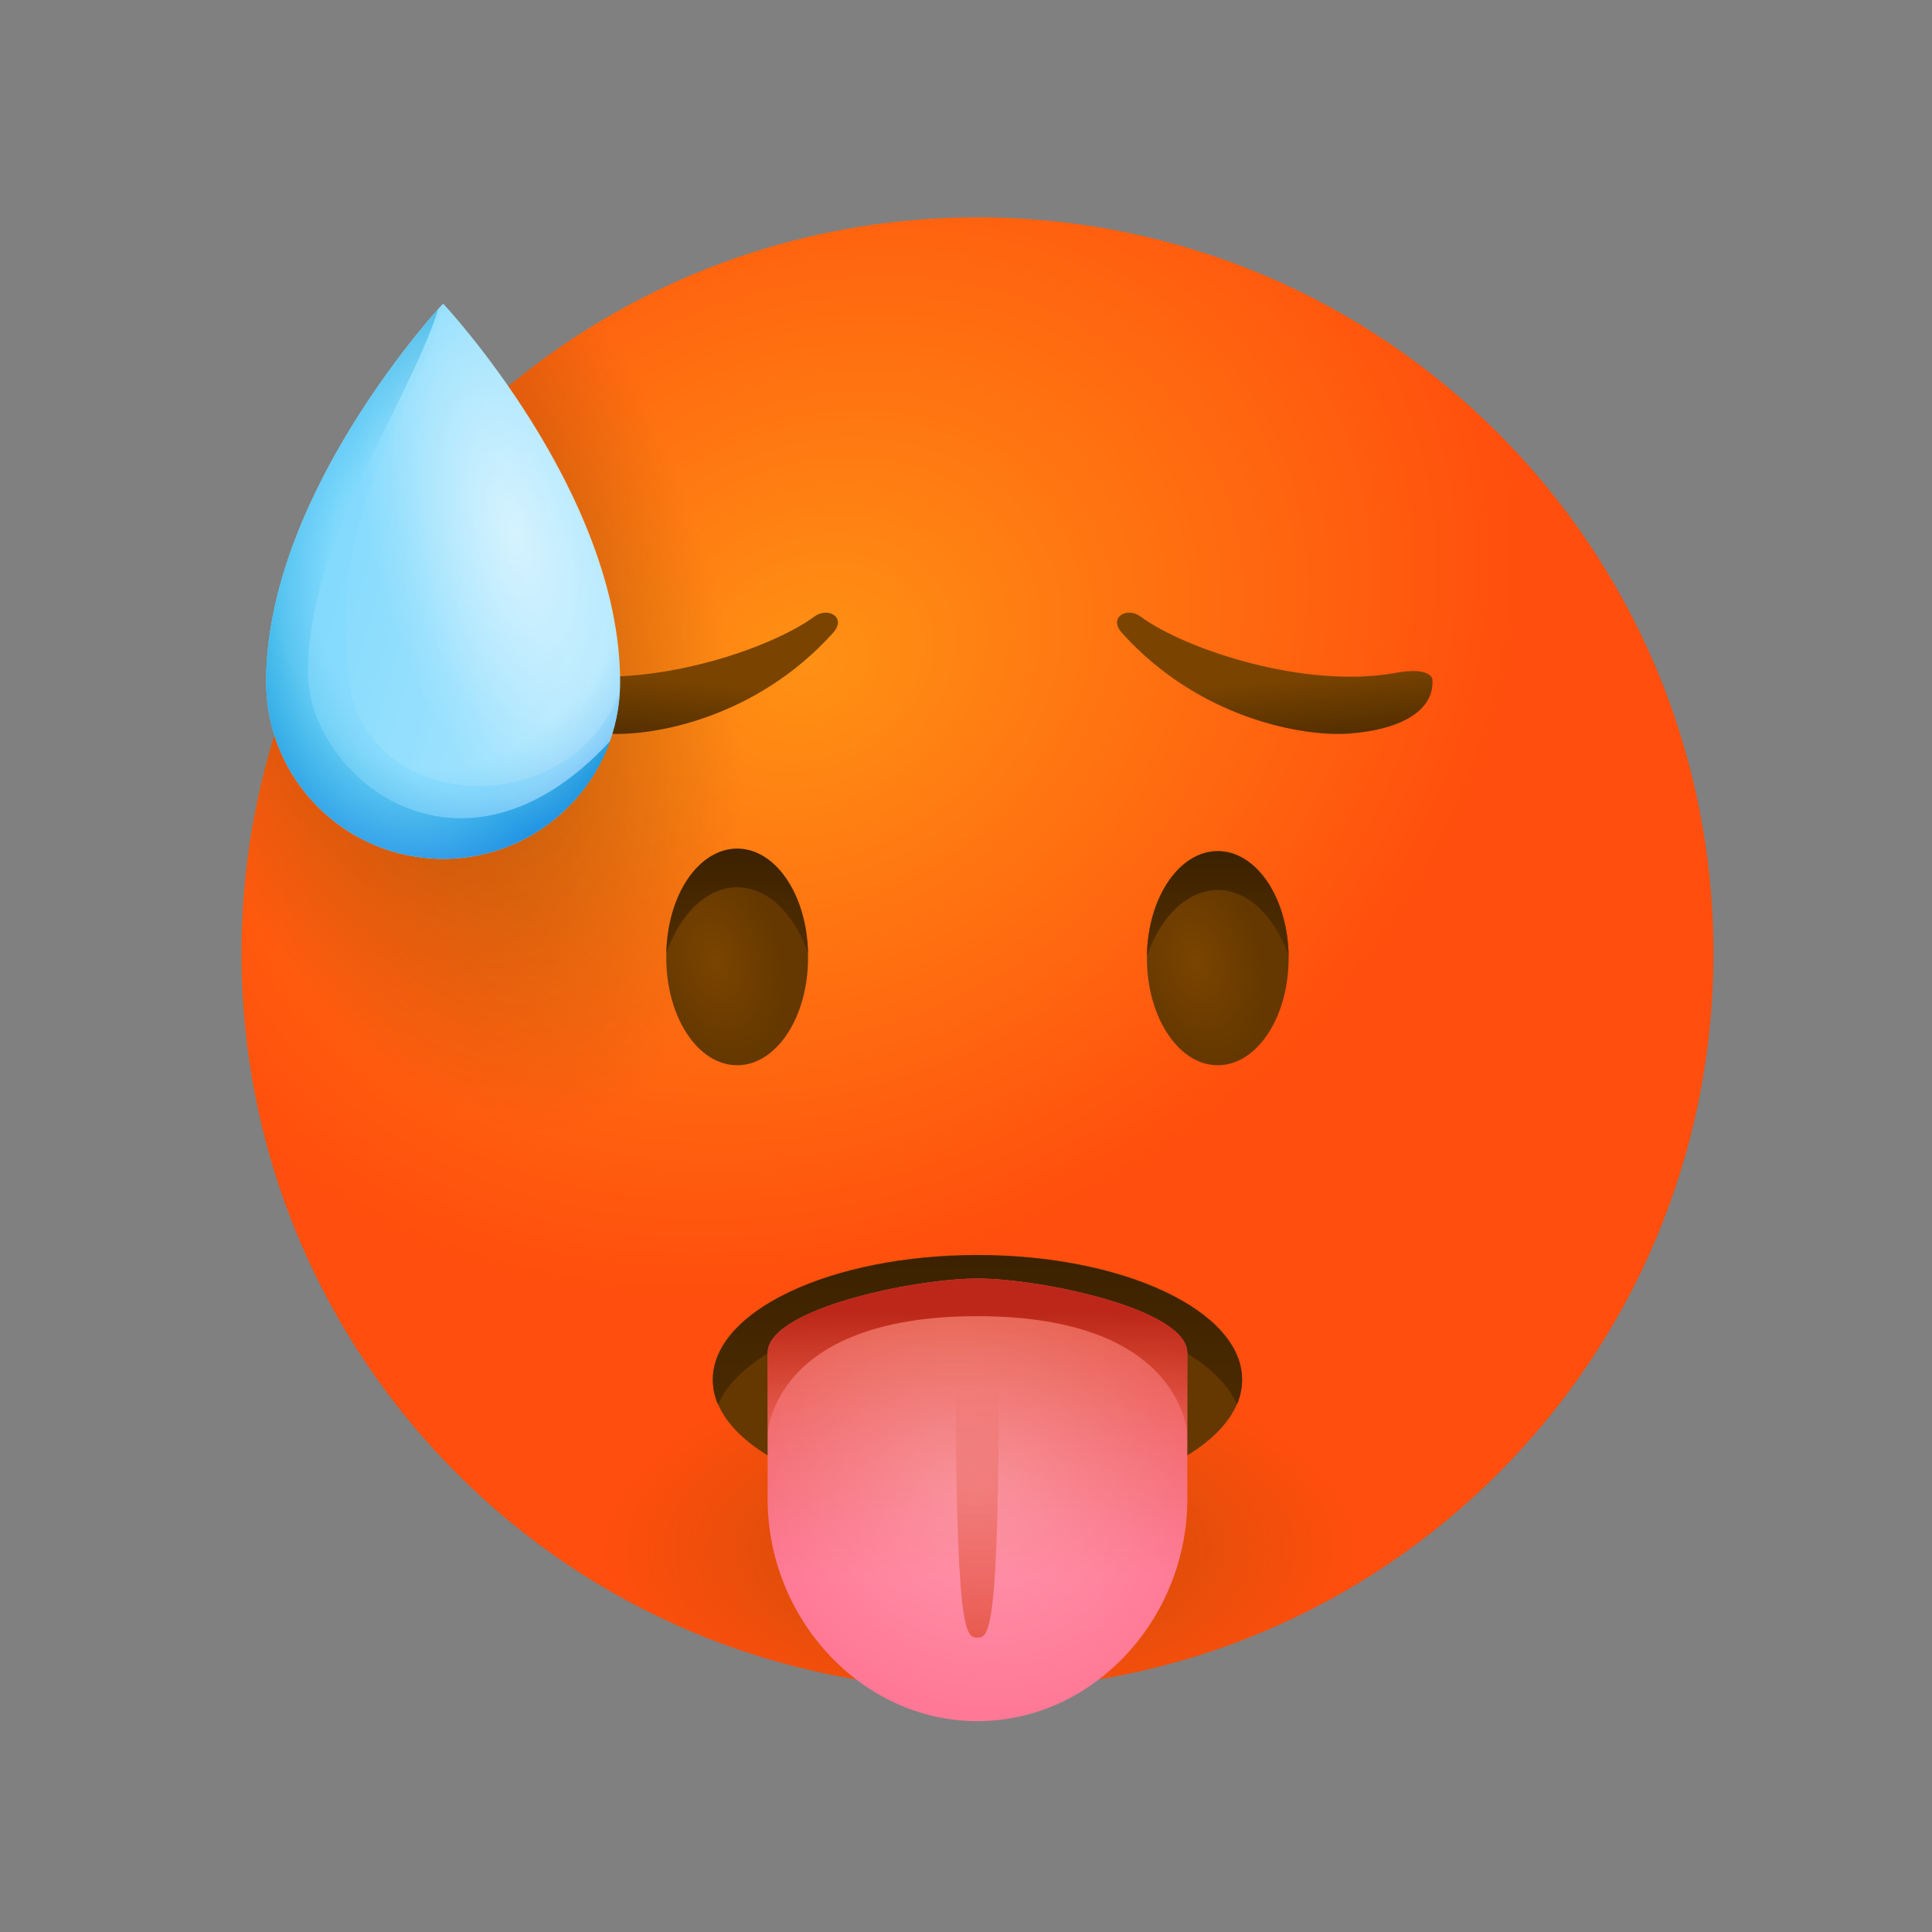 <?xml version="1.0" encoding="utf-8"?>
<!-- Uploaded to: SVG Repo, www.svgrepo.com, Generator: SVG Repo Mixer Tools -->
<svg width="800px" height="800px" viewBox="0 0 80 80" fill="none" xmlns="http://www.w3.org/2000/svg">
<rect x="0" y="0" width="80" height="80" fill="#808080" stroke="none"/>
<g clip-path="url(#clip0)">
<path d="M40.475 69.95C57.306 69.95 70.95 56.306 70.95 39.475C70.95 22.644 57.306 9 40.475 9C23.644 9 10 22.644 10 39.475C10 56.306 23.644 69.95 40.475 69.95Z" fill="url(#paint0_radial)"/>
<path d="M40.475 69.95C57.306 69.95 70.95 56.306 70.95 39.475C70.95 22.644 57.306 9 40.475 9C23.644 9 10 22.644 10 39.475C10 56.306 23.644 69.95 40.475 69.95Z" fill="url(#paint1_radial)"/>
<path d="M40.475 69.95C57.306 69.95 70.95 56.306 70.95 39.475C70.95 22.644 57.306 9 40.475 9C23.644 9 10 22.644 10 39.475C10 56.306 23.644 69.95 40.475 69.95Z" fill="url(#paint2_radial)"/>
<path d="M30.525 44.11C32.145 44.11 33.459 42.124 33.459 39.673C33.459 37.223 32.145 35.237 30.525 35.237C28.904 35.237 27.59 37.223 27.59 39.673C27.59 42.124 28.904 44.11 30.525 44.11Z" fill="url(#paint3_radial)"/>
<path d="M30.525 36.739C31.786 36.739 32.877 37.831 33.459 39.461C33.416 37.065 32.126 35.138 30.525 35.138C28.923 35.138 27.633 37.065 27.59 39.461C28.172 37.831 29.263 36.739 30.525 36.739Z" fill="url(#paint4_linear)"/>
<path d="M50.425 44.11C52.046 44.11 53.359 42.124 53.359 39.673C53.359 37.223 52.046 35.237 50.425 35.237C48.805 35.237 47.491 37.223 47.491 39.673C47.491 42.124 48.805 44.11 50.425 44.11Z" fill="url(#paint5_radial)"/>
<path d="M50.425 36.853C49.164 36.853 48.072 37.944 47.491 39.574C47.534 37.179 48.824 35.251 50.425 35.251C52.027 35.251 53.317 37.179 53.359 39.574C52.778 37.944 51.687 36.853 50.425 36.853Z" fill="url(#paint6_linear)"/>
<path d="M59.313 28.136C59.398 29.355 58.136 30.205 55.869 30.375C53.941 30.517 49.646 29.751 46.457 26.208C45.876 25.556 46.669 25.116 47.222 25.527C49.121 26.916 54.054 28.532 57.768 27.866C59.285 27.583 59.313 28.136 59.313 28.136Z" fill="url(#paint7_linear)"/>
<path d="M21.637 28.136C21.552 29.355 22.814 30.205 25.082 30.375C27.009 30.517 31.304 29.751 34.493 26.208C35.075 25.556 34.281 25.116 33.728 25.527C31.829 26.916 26.896 28.532 23.182 27.866C21.666 27.583 21.637 28.136 21.637 28.136Z" fill="url(#paint8_linear)"/>
<path d="M11.021 28.235C11.021 32.289 14.309 35.563 18.349 35.563C22.389 35.563 25.677 32.274 25.677 28.235C25.677 20.382 18.349 12.572 18.349 12.572C18.349 12.572 11.021 20.382 11.021 28.235Z" fill="url(#paint9_linear)"/>
<path opacity="0.5" d="M18.264 12.657C17.612 16.668 13.544 20.439 14.437 28.093C15.103 33.748 23.579 34.089 25.663 28.674C25.436 32.515 22.247 35.549 18.349 35.549C14.295 35.549 11.021 32.26 11.021 28.221C11.021 20.878 17.442 13.564 18.264 12.657Z" fill="url(#paint10_radial)"/>
<path d="M18.349 35.563C14.295 35.563 11.021 32.274 11.021 28.235C11.021 21.162 16.974 14.117 18.15 12.799C16.875 16.81 12.75 22.395 12.75 27.838C12.75 32.147 19.086 37.377 25.266 30.687C24.245 33.522 21.538 35.563 18.349 35.563Z" fill="url(#paint11_radial)"/>
<path d="M11.021 28.235C11.021 32.289 14.309 35.563 18.349 35.563C22.389 35.563 25.677 32.274 25.677 28.235C25.677 20.382 18.349 12.572 18.349 12.572C18.349 12.572 11.021 20.382 11.021 28.235Z" fill="url(#paint12_radial)"/>
<path d="M11.021 28.235C11.021 32.289 14.309 35.563 18.349 35.563C22.389 35.563 25.677 32.274 25.677 28.235C25.677 20.382 18.349 12.572 18.349 12.572C18.349 12.572 11.021 20.382 11.021 28.235Z" fill="url(#paint13_radial)"/>
<path d="M11.021 28.235C11.021 32.289 14.309 35.563 18.349 35.563C22.389 35.563 25.677 32.274 25.677 28.235C25.677 20.382 18.349 12.572 18.349 12.572C18.349 12.572 11.021 20.382 11.021 28.235Z" fill="url(#paint14_radial)"/>
<path d="M40.475 62.282C46.526 62.282 51.432 59.972 51.432 57.122C51.432 54.273 46.526 51.963 40.475 51.963C34.424 51.963 29.518 54.273 29.518 57.122C29.518 59.972 34.424 62.282 40.475 62.282Z" fill="url(#paint15_radial)"/>
<path d="M40.475 54.032C45.776 54.032 50.199 55.804 51.219 58.157C51.361 57.831 51.432 57.477 51.432 57.136C51.432 54.287 46.528 51.977 40.475 51.977C34.422 51.977 29.518 54.287 29.518 57.136C29.518 57.491 29.589 57.831 29.731 58.157C30.751 55.804 35.174 54.032 40.475 54.032Z" fill="url(#paint16_linear)"/>
<path d="M49.164 56.017C49.164 54.202 43.083 52.941 40.475 52.941C37.867 52.941 31.786 54.202 31.786 56.017V62.069C31.786 67.03 35.684 71.268 40.475 71.268C45.28 71.268 49.164 67.03 49.164 62.069V62.055V56.017Z" fill="url(#paint17_linear)"/>
<path d="M49.164 56.017C49.164 54.202 43.083 52.941 40.475 52.941C37.867 52.941 31.786 54.202 31.786 56.017V62.069C31.786 67.03 35.684 71.268 40.475 71.268C45.28 71.268 49.164 67.03 49.164 62.069V62.055V56.017Z" fill="url(#paint18_radial)"/>
<path d="M39.568 56.116H41.368C41.368 67.654 40.971 67.81 40.461 67.81C39.979 67.81 39.568 67.597 39.568 56.116Z" fill="url(#paint19_linear)"/>
<path d="M40.475 52.941C37.867 52.941 31.786 54.202 31.786 56.017C31.786 57.604 31.786 59.433 31.786 59.433C31.786 59.433 31.885 54.5 40.475 54.5C49.051 54.5 49.164 59.433 49.164 59.433C49.164 59.433 49.164 57.618 49.164 56.017C49.164 54.202 43.083 52.941 40.475 52.941Z" fill="url(#paint20_linear)"/>
</g>
<defs>
<radialGradient id="paint0_radial" cx="0" cy="0" r="1" gradientUnits="userSpaceOnUse" gradientTransform="translate(33.607 27.343) rotate(-29.698) scale(30.754 25.124)">
<stop stop-color="#FF9114"/>
<stop offset="1" stop-color="#FF4E0D"/>
</radialGradient>
<radialGradient id="paint1_radial" cx="0" cy="0" r="1" gradientUnits="userSpaceOnUse" gradientTransform="translate(17.577 25.382) rotate(72.692) scale(27.531 14.808)">
<stop stop-color="#512D00" stop-opacity="0.5"/>
<stop offset="0.671" stop-color="#603600" stop-opacity="0.082"/>
<stop offset="0.804" stop-color="#643800" stop-opacity="0"/>
</radialGradient>
<radialGradient id="paint2_radial" cx="0" cy="0" r="1" gradientUnits="userSpaceOnUse" gradientTransform="translate(40.57 64.18) scale(15.801 7.864)">
<stop stop-color="#7A4400" stop-opacity="0.5"/>
<stop offset="0.601" stop-color="#894D00" stop-opacity="0.198"/>
<stop offset="0.995" stop-color="#965500" stop-opacity="0"/>
</radialGradient>
<radialGradient id="paint3_radial" cx="0" cy="0" r="1" gradientUnits="userSpaceOnUse" gradientTransform="translate(29.634 39.786) rotate(73.854) scale(4.306 2.786)">
<stop offset="0.001" stop-color="#7A4400"/>
<stop offset="1" stop-color="#643800"/>
</radialGradient>
<linearGradient id="paint4_linear" x1="30.524" y1="35.214" x2="30.524" y2="39.35" gradientUnits="userSpaceOnUse">
<stop offset="0.001" stop-color="#3C2200"/>
<stop offset="1" stop-color="#512D00"/>
</linearGradient>
<radialGradient id="paint5_radial" cx="0" cy="0" r="1" gradientUnits="userSpaceOnUse" gradientTransform="translate(49.534 39.787) rotate(73.854) scale(4.306 2.786)">
<stop offset="0.001" stop-color="#7A4400"/>
<stop offset="1" stop-color="#643800"/>
</radialGradient>
<linearGradient id="paint6_linear" x1="50.424" y1="35.323" x2="50.424" y2="39.459" gradientUnits="userSpaceOnUse">
<stop offset="0.001" stop-color="#3C2200"/>
<stop offset="1" stop-color="#512D00"/>
</linearGradient>
<linearGradient id="paint7_linear" x1="53.33" y1="32.234" x2="52.901" y2="28.097" gradientUnits="userSpaceOnUse">
<stop offset="0.001" stop-color="#3C2200"/>
<stop offset="1" stop-color="#7A4400"/>
</linearGradient>
<linearGradient id="paint8_linear" x1="27.614" y1="32.231" x2="28.043" y2="28.093" gradientUnits="userSpaceOnUse">
<stop offset="0.001" stop-color="#3C2200"/>
<stop offset="1" stop-color="#7A4400"/>
</linearGradient>
<linearGradient id="paint9_linear" x1="39.276" y1="30.263" x2="-2.095" y2="18.306" gradientUnits="userSpaceOnUse">
<stop stop-color="#D0F1FF"/>
<stop offset="0.668" stop-color="#80D9FD"/>
<stop offset="1" stop-color="#0098D5"/>
</linearGradient>
<radialGradient id="paint10_radial" cx="0" cy="0" r="1" gradientUnits="userSpaceOnUse" gradientTransform="translate(19.215 22.993) rotate(169.572) scale(11.745 18.086)">
<stop offset="0.06" stop-color="#80D9FD"/>
<stop offset="0.566" stop-color="#80D9FD"/>
<stop offset="1" stop-color="#0098D5"/>
</radialGradient>
<radialGradient id="paint11_radial" cx="0" cy="0" r="1" gradientUnits="userSpaceOnUse" gradientTransform="translate(16.866 24.303) rotate(180) scale(9.495 16.382)">
<stop offset="0.343" stop-color="#80D9FD"/>
<stop offset="1" stop-color="#0098D5"/>
</radialGradient>
<radialGradient id="paint12_radial" cx="0" cy="0" r="1" gradientUnits="userSpaceOnUse" gradientTransform="translate(21.248 21.976) rotate(-103.604) scale(10.657 4.695)">
<stop stop-color="white" stop-opacity="0.25"/>
<stop offset="1" stop-color="white" stop-opacity="0"/>
</radialGradient>
<radialGradient id="paint13_radial" cx="0" cy="0" r="1" gradientUnits="userSpaceOnUse" gradientTransform="translate(19.203 22.295) rotate(108.995) scale(16.662 12.663)">
<stop offset="0.586" stop-color="#0098D5" stop-opacity="0"/>
<stop offset="0.719" stop-color="#1477E5" stop-opacity="0.16"/>
<stop offset="0.904" stop-color="#2D4FF8" stop-opacity="0.384"/>
<stop offset="1" stop-color="#3640FF" stop-opacity="0.5"/>
</radialGradient>
<radialGradient id="paint14_radial" cx="0" cy="0" r="1" gradientUnits="userSpaceOnUse" gradientTransform="translate(21.248 21.976) rotate(-103.604) scale(13.397 5.903)">
<stop stop-color="white" stop-opacity="0.45"/>
<stop offset="1" stop-color="white" stop-opacity="0"/>
</radialGradient>
<radialGradient id="paint15_radial" cx="0" cy="0" r="1" gradientUnits="userSpaceOnUse" gradientTransform="translate(39.802 57.435) rotate(58.396) scale(7.053 7.626)">
<stop offset="0.001" stop-color="#7A4400"/>
<stop offset="1" stop-color="#643800"/>
</radialGradient>
<linearGradient id="paint16_linear" x1="40.475" y1="52.128" x2="40.475" y2="60.878" gradientUnits="userSpaceOnUse">
<stop offset="0.001" stop-color="#3C2200"/>
<stop offset="1" stop-color="#512D00"/>
</linearGradient>
<linearGradient id="paint17_linear" x1="40.475" y1="65.36" x2="40.475" y2="50.096" gradientUnits="userSpaceOnUse">
<stop stop-color="#FF6687"/>
<stop offset="1" stop-color="#D83E15"/>
</linearGradient>
<radialGradient id="paint18_radial" cx="0" cy="0" r="1" gradientUnits="userSpaceOnUse" gradientTransform="translate(40.263 61.557) rotate(-48.995) scale(14.236 16.032)">
<stop stop-color="white" stop-opacity="0.33"/>
<stop offset="1" stop-color="white" stop-opacity="0"/>
</radialGradient>
<linearGradient id="paint19_linear" x1="40.474" y1="57.445" x2="40.474" y2="75.397" gradientUnits="userSpaceOnUse">
<stop stop-color="#D83E15" stop-opacity="0"/>
<stop offset="1" stop-color="#D83E15"/>
</linearGradient>
<linearGradient id="paint20_linear" x1="40.475" y1="61.182" x2="40.475" y2="54.328" gradientUnits="userSpaceOnUse">
<stop stop-color="#D83E15" stop-opacity="0"/>
<stop offset="1" stop-color="#BC2719"/>
</linearGradient>
<clipPath id="clip0">
<rect width="60.95" height="62.268" fill="white" transform="translate(10 9)"/>
</clipPath>
</defs>
</svg>